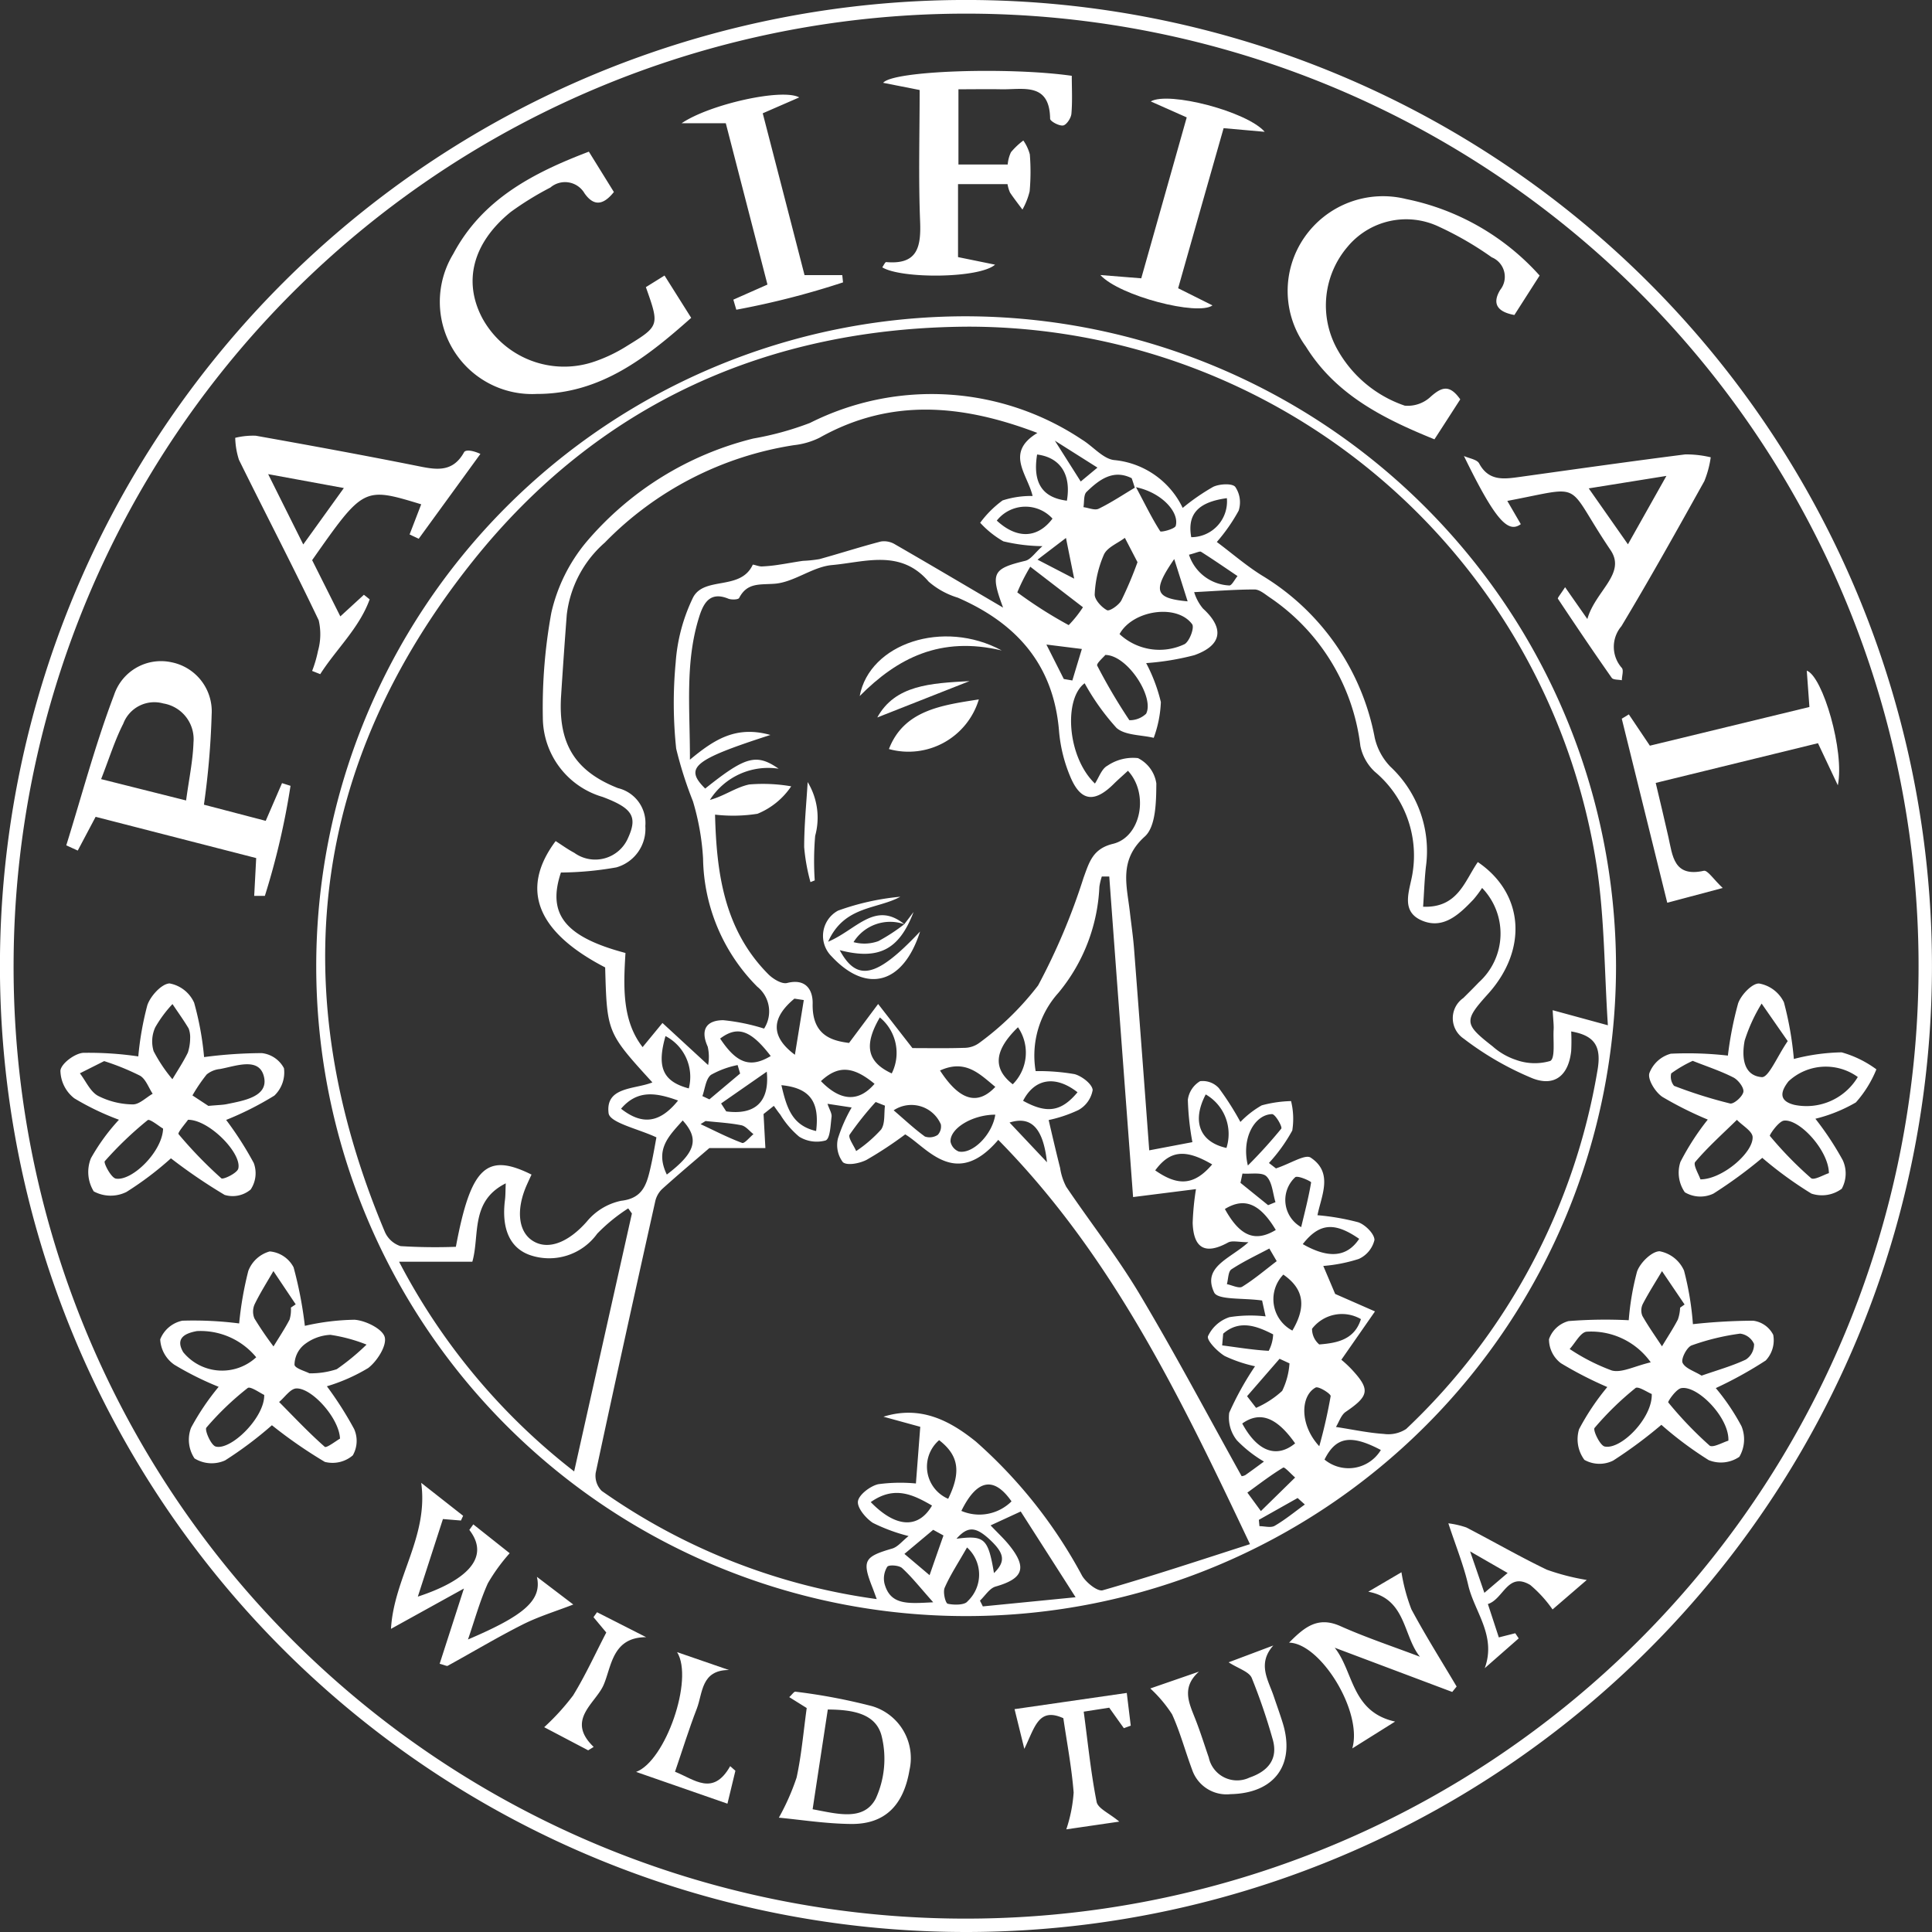<svg xmlns="http://www.w3.org/2000/svg" id="Group_73" data-name="Group 73" width="97.305" height="97.305" viewBox="0 0 97.305 97.305"><rect x="0" y="0" width="97.305" height="97.305" fill="#333333" stroke="none"/><path id="Path_208" data-name="Path 208" d="M3471.1,97.305a48.653,48.653,0,1,1,48.634-48.569A48.649,48.649,0,0,1,3471.1,97.305m-.092-.674a47.972,47.972,0,1,0-47.892-48.145,47.924,47.924,0,0,0,47.892,48.145" transform="translate(-3422.431 0)" fill="#fff"></path><path id="Path_209" data-name="Path 209" d="M3511.036,55.843a32.732,32.732,0,1,1-32.792-32.7,32.809,32.809,0,0,1,32.792,32.7m-.41,3.015c-.178-2.7-.166-5.35-.551-7.937a32.046,32.046,0,0,0-31.621-27.256c-10.122.039-18.684,3.892-25.009,11.827-8.181,10.265-9.512,21.641-4.425,33.745a1.3,1.3,0,0,0,.794.736,27.641,27.641,0,0,0,2.791.035c.752-4.018,1.546-4.764,3.81-3.637-.08.172-.161.347-.239.522-.552,1.244-.431,2.36.306,2.818.8.5,1.833.037,2.724-.981a3.045,3.045,0,0,1,1.721-1.039c1.038-.117,1.264-.757,1.449-1.53.158-.663.267-1.338.33-1.664-.886-.421-2.349-.733-2.409-1.218-.167-1.347,1.318-1.192,2.206-1.551-2.287-2.508-2.287-2.508-2.379-5.791-3.453-1.787-4.3-3.947-2.494-6.363.313.2.613.419.939.591a1.8,1.8,0,0,0,2.713-.76c.482-1.063.215-1.492-1.289-2.056a4.178,4.178,0,0,1-3.008-3.98,26.524,26.524,0,0,1,.427-5.292,8.5,8.5,0,0,1,1.774-3.578,16.083,16.083,0,0,1,8.4-5.2,15.336,15.336,0,0,0,2.851-.784,13.635,13.635,0,0,1,13.7.838c.565.343,1.088,1,1.662,1.035a4.267,4.267,0,0,1,3.412,2.406,10.811,10.811,0,0,1,1.537-1.062c.319-.15.951-.185,1.109,0a1.381,1.381,0,0,1,.173,1.2,8.934,8.934,0,0,1-1.1,1.578c.783.583,1.529,1.239,2.366,1.744a12.18,12.18,0,0,1,5.591,8.133,3.091,3.091,0,0,0,.78,1.435,5.815,5.815,0,0,1,1.792,5.058c-.07.639-.09,1.284-.139,2,1.755.068,2.093-1.3,2.755-2.249,2.326,1.578,2.53,4.4.518,6.637-1.224,1.356-1.219,1.518.228,2.645a3.339,3.339,0,0,0,1.168.678,2.774,2.774,0,0,0,1.733.058c.261-.136.139-1.024.171-1.576.014-.233-.021-.47-.048-.981l2.779.758m-14.334,12.117c.25.588.489,1.15.6,1.415l2.006.88c-.55.791-1.1,1.581-1.694,2.434a6.019,6.019,0,0,1,.5.464c.968,1.036.909,1.352-.28,2.161-.232.158-.335.507-.492.761.87.133,1.634.3,2.407.35a1.642,1.642,0,0,0,1.131-.25,32.166,32.166,0,0,0,9.63-18.037c.22-1.227-.129-1.776-1.32-1.984a9.772,9.772,0,0,1,0,.98c-.126,1.205-.806,1.818-1.935,1.387a15.261,15.261,0,0,1-3.484-2.008,1.238,1.238,0,0,1-.015-2.041c.264-.262.529-.524.786-.794a3.308,3.308,0,0,0,.161-4.751,5.681,5.681,0,0,1-.435.58c-.7.734-1.5,1.511-2.568,1.074-1.154-.47-.629-1.553-.5-2.4a5.5,5.5,0,0,0-1.9-5.106,2.43,2.43,0,0,1-.728-1.3,10.541,10.541,0,0,0-4.577-7.488c-.236-.16-.5-.391-.752-.392-.974,0-1.947.078-3.042.134a2.331,2.331,0,0,0,.445.827c1.075.982.975,1.847-.434,2.347a13.208,13.208,0,0,1-2.429.4,8.311,8.311,0,0,1,.741,1.964,5.877,5.877,0,0,1-.36,1.8c-.637-.153-1.443-.119-1.874-.5a11.907,11.907,0,0,1-1.605-2.249c-1.059.78-.89,3.7.518,5.051.2-.3.337-.742.625-.895a2.292,2.292,0,0,1,1.541-.386,1.7,1.7,0,0,1,.927,1.276c-.007.916-.021,2.171-.583,2.675-1.325,1.191-.9,2.472-.749,3.812.071.615.162,1.23.21,1.847q.39,5.064.764,10.145l2.174-.413a13.636,13.636,0,0,1-.229-2.136,1.284,1.284,0,0,1,.616-.934,1.1,1.1,0,0,1,.949.353,14.49,14.49,0,0,1,1.082,1.7,4.737,4.737,0,0,1,1.074-.836,6.185,6.185,0,0,1,1.477-.215,3.734,3.734,0,0,1,.061,1.483,8.263,8.263,0,0,1-1.175,1.635l.354.273c.747-.249,1.47-.73,1.75-.543,1.146.76.542,1.9.34,2.9a11.9,11.9,0,0,1,2.059.357c.352.123.817.589.811.893a1.413,1.413,0,0,1-.788.952,7.91,7.91,0,0,1-1.781.353M3473.8,87.748c-.118-.32-.171-.473-.232-.623-.513-1.315-.392-1.51,1.013-1.919.285-.083.507-.38.825-.63a8.846,8.846,0,0,1-1.8-.664c-.358-.235-.8-.763-.75-1.09s.612-.761,1.019-.857a8.326,8.326,0,0,1,1.9-.037c.072-.942.144-1.866.219-2.854l-1.854-.509c1.852-.576,3.319.176,4.653,1.251a24.32,24.32,0,0,1,5.354,6.764c.206.343.774.8,1.037.727,2.443-.7,4.857-1.5,7.416-2.323-3.52-7.431-6.942-14.539-12.678-20.362-2.148,2.519-3.6.367-4.686-.276a19.45,19.45,0,0,1-1.951,1.286c-.348.175-.96.3-1.187.117a1.435,1.435,0,0,1-.252-1.191,7.785,7.785,0,0,1,.693-1.567l-1.217-.185c.094.284.226.478.205.653-.054.423-.068,1.1-.3,1.193a1.685,1.685,0,0,1-1.329-.188,4.5,4.5,0,0,1-.955-1.115c-.1-.12-.184-.248-.324-.44l-.518.412c.038.679.064,1.2.093,1.715h-2.823c-.762.656-1.59,1.35-2.391,2.075a1.24,1.24,0,0,0-.337.621c-1.014,4.548-2.022,9.1-2.995,13.655a1.077,1.077,0,0,0,.3.913,31.361,31.361,0,0,0,13.848,5.45M3475.6,60c.78,0,1.691.018,2.6-.012a1.285,1.285,0,0,0,.77-.252,14.5,14.5,0,0,0,2.96-2.893,31.944,31.944,0,0,0,2.287-5.42c.295-.808.469-1.464,1.488-1.712,1.4-.342,1.828-2.51.749-3.678-.231.215-.472.423-.7.647-.958.959-1.649.913-2.171-.273a7.529,7.529,0,0,1-.6-2.377c-.275-3.342-2.139-5.427-5.1-6.716a4,4,0,0,1-1.467-.808c-1.411-1.655-3.217-.98-4.867-.834-.984.088-1.912.869-2.894.941-.754.056-1.377-.067-1.783.717-.046.087-.394.1-.556.031-.893-.361-1.225.2-1.443.876-.744,2.317-.472,4.683-.48,7.237,1.229-1.019,2.317-1.728,4.053-1.245-3.893,1.255-4.342,1.648-3.284,2.7,2.023-1.617,2.573-1.782,3.7-1A3.477,3.477,0,0,0,3465.4,47.5c.7-.183,1.31-.64,1.984-.778a8.332,8.332,0,0,1,2.11.094,3.754,3.754,0,0,1-1.7,1.383,7.92,7.92,0,0,1-2.136.043c.075,2.9.441,5.787,2.686,8.041.237.237.678.505.944.438.97-.246,1.3.381,1.286,1.04-.035,1.6.968,1.87,1.833,1.98.579-.774,1.021-1.368,1.465-1.962L3475.6,60m-14.453-4.788c-.109,1.746-.161,3.424.863,4.739l1-1.216,2.3,2.119a2.3,2.3,0,0,0-.021-.926c-.395-.873-.044-1.33.784-1.333a10.117,10.117,0,0,1,2.055.423,1.594,1.594,0,0,0-.341-2.108,9.339,9.339,0,0,1-2.732-6.458,12.49,12.49,0,0,0-.511-2.885,19.733,19.733,0,0,1-.843-2.648,21.74,21.74,0,0,1-.026-4.333,8.933,8.933,0,0,1,.881-3.291c.572-1.069,2.39-.319,3-1.637.015-.032.3.088.45.084a7.617,7.617,0,0,0,.867-.087c.406-.059.809-.138,1.215-.195a6.488,6.488,0,0,0,.827-.087c1.036-.286,2.058-.618,3.1-.888a1.06,1.06,0,0,1,.709.145c1.787,1.03,3.563,2.082,5.441,3.185-.652-1.748-.523-1.96,1.115-2.356.287-.07.5-.418.868-.739a8.85,8.85,0,0,1-1.969-.243,4.834,4.834,0,0,1-1.167-.935,5.246,5.246,0,0,1,1.128-1.125,4.62,4.62,0,0,1,1.512-.223c-.256-1.1-1.406-2.18.241-3.176-3.783-1.442-7.395-1.77-10.972.241a3.851,3.851,0,0,1-1.286.374,16.91,16.91,0,0,0-9.53,4.909,5.708,5.708,0,0,0-1.916,3.644q-.155,2.038-.285,4.079c-.149,2.362.659,3.773,2.866,4.642a1.805,1.805,0,0,1,1.377,1.911,2.015,2.015,0,0,1-1.457,2.08,16.5,16.5,0,0,1-2.794.259c-.691,2.066.161,3.233,3.245,4.051m32.16,25.615a6.4,6.4,0,0,1-1.356-1.064,1.835,1.835,0,0,1-.391-1.392,15.321,15.321,0,0,1,1.3-2.342,7.056,7.056,0,0,1-1.525-.516c-.373-.226-.92-.79-.843-1a1.821,1.821,0,0,1,1.079-.957,6.731,6.731,0,0,1,1.822-.039c-.1-.441-.174-.792-.176-.8-.956-.138-2.23-.015-2.416-.407-.614-1.3.813-1.693,1.727-2.529-.486,0-.816-.1-1.029.017-1.126.617-1.733.315-1.779-.984a13.393,13.393,0,0,1,.166-1.707l-3.167.4c-.389-5.221-.8-10.684-1.2-16.145l-.375,0a3.089,3.089,0,0,0-.123.52,8.974,8.974,0,0,1-2.067,5.343,4.723,4.723,0,0,0-1.143,3.938,10.636,10.636,0,0,1,1.962.153c.368.1.887.5.91.8a1.431,1.431,0,0,1-.716,1.007,6.813,6.813,0,0,1-1.5.505c.2.863.382,1.64.577,2.413a2.973,2.973,0,0,0,.309.95c1.224,1.812,2.583,3.541,3.7,5.415,1.79,3,3.426,6.093,5.133,9.159a.522.522,0,0,0,.187-.056c.3-.211.6-.432.929-.675m-43.551-10.07a32.136,32.136,0,0,0,8.817,10.561l2.909-12.991-.186-.257a8.711,8.711,0,0,0-1.562,1.274,2.981,2.981,0,0,1-3.383,1.079c-1.011-.354-1.447-1.321-1.262-2.781.028-.224.022-.454.039-.833-1.8.9-1.3,2.607-1.683,3.948Zm34.073,16.9c-1-1.568-1.878-2.937-2.764-4.321l-1.518.7c.369.388.672.668.93.987.927,1.145.722,1.694-.679,2.094-.305.087-.527.465-.786.708.046.1.1.194.143.291l4.674-.461m2.215-48.507a2.947,2.947,0,0,0,3.282.5c.252-.164.495-.831.372-1-.768-1.042-2.989-.709-3.654.494m-.717,1.054c-.091.112-.463.434-.411.537a28.363,28.363,0,0,0,1.621,2.751,1.2,1.2,0,0,0,.842-.326c.431-.82-.928-2.95-2.053-2.962m-3.78-4.444a9.679,9.679,0,0,0-.654,1.293,22.114,22.114,0,0,0,2.589,1.649,5.939,5.939,0,0,0,.718-.9l-2.652-2.04m5.4-.228-.637-1.227c-.362.274-.883.474-1.053.838a5.617,5.617,0,0,0-.466,2c-.016.268.338.654.619.805.126.068.6-.253.727-.5a19.134,19.134,0,0,0,.81-1.92m-8.587,49.626c-.448.787-.843,1.382-1.124,2.025-.1.221.037.783.152.809.32.073.866.07,1-.124a1.842,1.842,0,0,0-.027-2.71M3477.4,82.7c.668-1.363.525-2.192-.456-2.953a1.76,1.76,0,0,0,.456,2.953m-3.9.166c1.263,1.3,2.4,1.355,3.086.174-.966-.56-1.9-1.01-3.086-.174m18.71-3.958c.76,1.407,1.724,1.77,2.664,1-.928-1.32-1.768-1.636-2.664-1M3486.8,31.776c-.053-.159-.1-.318-.158-.478-.923-.463-1.633.066-2.274.691-.154.151-.108.506-.155.767.259.033.57.175.766.079.63-.306,1.218-.7,1.822-1.06m-9.812,29.354c.988,1.522,1.895,1.774,2.785.824-.785-.642-1.493-1.411-2.785-.824m13.382,1.205c-.712,1.356-.3,2.4,1.044,2.695a2.3,2.3,0,0,0-1.044-2.695m8.821,17.908c-1.514-.8-2.266-.667-2.838.482a1.9,1.9,0,0,0,2.838-.482m-4.457-6.015c.727-1.23.567-2.109-.455-2.819a1.784,1.784,0,0,0,.455,2.819m-3.484.156c-.018.2-.035.394-.052.591.781.1,1.56.231,2.345.273a1.945,1.945,0,0,0,.223-.828c-.834-.429-1.7-.749-2.516-.036m4.839,5.669a25.753,25.753,0,0,0,.573-2.521c.017-.12-.613-.513-.756-.435-.765.415-.817,1.88.183,2.956m-5.394-14.193c-1.364-.8-2.131-.7-2.869.3,1.165.816,1.974.748,2.869-.3m-14.05,22.053c-.665-.746-1.079-1.276-1.568-1.723-.156-.143-.668-.176-.746-.066a1.122,1.122,0,0,0-.138.853c.3,1.1,1.194,1,2.452.936m18.613-18.039c1.316.752,2.231.65,2.841-.266-1.24-.858-2.007-.8-2.841.266m-11.345-7.648c-1.11-.869-2.159-.7-2.741.429,1.2.665,1.926.551,2.741-.429m8.58,3.689a24.711,24.711,0,0,0,1.682-1.856c.068-.089-.3-.736-.466-.732-.868.021-1.557,1.2-1.216,2.588m.654,17.406,1.726-1.692c-.206-.176-.526-.541-.6-.5-.626.378-1.21.83-1.805,1.26l.679.928m-13.3-49.883c1.015.939,2.055.9,2.806-.1a1.84,1.84,0,0,0-2.806.1m18.339,40.217a1.9,1.9,0,0,0-2.461.487,1.027,1.027,0,0,0,.362.789c.889-.07,1.776-.233,2.1-1.277m-24.23-15.193c-.823,1.407-.637,2.249.6,2.82a2.312,2.312,0,0,0-.6-2.82m9.421-26.026c.226-1.317-.328-2.176-1.5-2.326-.23,1.419.255,2.172,1.5,2.326m11.8,36.587c.178-.748.375-1.494.5-2.252.008-.051-.662-.363-.8-.262a1.567,1.567,0,0,0,.3,2.514M3473.691,61.8c-1.084-.9-1.839-.939-2.7-.136.989,1.021,1.9,1.068,2.7.136m-3.563-4.219-.472-.072c-1.139.946-1.24,1.887.024,2.828.168-1.034.309-1.9.448-2.757m9.645,5.773c-1.161,0-2.3.7-2.254,1.366a.682.682,0,0,0,.41.489c.7.147,1.693-.847,1.844-1.855M3493.9,69.16c-.8-1.336-1.582-1.658-2.564-1.055.76,1.373,1.518,1.685,2.564,1.055m.047,1.571q-.187-.318-.372-.637c-.642.342-1.3.649-1.908,1.048-.168.111-.158.491-.23.748.262.05.605.231.773.128.61-.378,1.163-.85,1.736-1.287M3468.462,60.4c-1.012-1.322-1.676-1.535-2.547-.88.827,1.249,1.516,1.5,2.547.88m-4.666,2.241c-1.141-.414-2.059-.538-2.872.413,1.055.827,1.943.74,2.872-.413m2.167.147.258.4c1.4.189,2.2-.43,2.042-2l-2.3,1.6m-2.8-3.393c-.453,1.578-.125,2.289,1.173,2.636a2.316,2.316,0,0,0-1.173-2.636m.066,6.975c1.455-1.105,1.648-1.793.8-2.725-.671.764-1.421,1.439-.8,2.725m29.225,11.163.453.587a4.735,4.735,0,0,0,1.315-.855,3.724,3.724,0,0,0,.368-1.386l-.5-.231-1.637,1.885m-17.8-14.4c.558.479,1.042.936,1.576,1.322a.743.743,0,0,0,.645-.083.62.62,0,0,0,.157-.53,1.614,1.614,0,0,0-2.377-.708m3.41,20.175a2.3,2.3,0,0,0,2.526-.48c-.886-1.268-1.738-1.122-2.526.48M3474.216,62.9l-.468-.185a16.088,16.088,0,0,0-1.31,1.643c-.093.149.208.546.327.829a6.728,6.728,0,0,0,1.256-1.084c.211-.3.141-.794.195-1.2m17.22-30.6c-1.468.2-2,.818-1.794,1.965a1.8,1.8,0,0,0,1.794-1.965m-4.575-.552c.492.927.819,1.6,1.219,2.22.04.061.737-.114.781-.275.187-.674-.691-1.67-2-1.945m-5.946,27.2c-1.216,1.179-1.268,2.09-.263,2.872a2.255,2.255,0,0,0,.263-2.872m8.613-23.8a2.246,2.246,0,0,0,2.029,1.549c.123.012.276-.307.416-.473-.61-.411-1.215-.829-1.835-1.222-.071-.044-.227.049-.609.146M3469,61.868c.265,1.13.529,2.029,1.749,2.309.183-1.478-.313-2.17-1.749-2.309m8.159,22.677-.514-.283-1.449,1.213,1.267,1.072c.271-.779.484-1.39.7-2m6.06-43.136.431.074q.238-.793.479-1.586l-1.786-.223.876,1.735M3481.9,35.4l1.846.957c-.183-.909-.3-1.479-.413-2.05L3481.9,35.4m11.615,32.511.369-.151c-.138-.446-.16-1.01-.454-1.3-.227-.224-.794-.107-1.209-.141-.032.156-.066.312-.1.467l1.393,1.126m-26.594-6.635c-.042-.14-.082-.281-.125-.422a4.494,4.494,0,0,0-1.342.493c-.262.206-.3.7-.432,1.07l.353.164,1.546-1.3M3489.46,37.5l-.675-2.13c-1.1,1.6-.992,1.975.675,2.13m-7.083,28.25c-.193-1.74-.805-2.342-1.886-2l1.886,2m-17.2-2.076-.247.156c.693.325,1.376.679,2.091.946.119.045.376-.284.572-.441-.2-.156-.384-.4-.606-.448-.593-.118-1.205-.149-1.809-.214m30.186,19.316L3495,82.66l-1.953,1.1.03.318c.259,0,.575.095.769-.018.531-.31,1.011-.706,1.511-1.069m-15.65,3.45c.594-.584.525-.986-.175-1.652-.74-.7-1.142-.722-1.714-.078,1.412-.18,1.592-.025,1.889,1.73m3.063-57.038,1.306,2.061.842-.7-2.148-1.358" transform="translate(-3429.645 -7.213)" fill="#fff"></path><path id="Path_210" data-name="Path 210" d="M3436.743,60.2c.03-.568.06-1.136.1-1.9l-8.087-2.078-.9,1.7-.578-.263c.788-2.529,1.467-5.1,2.406-7.572a2.49,2.49,0,0,1,2.883-1.651,2.52,2.52,0,0,1,2.033,2.624,40.23,40.23,0,0,1-.389,4.551l3.112.814.821-1.9.428.136a37.581,37.581,0,0,1-1.292,5.542l-.532,0m-7.716-5.88,4.281,1.075c.143-1.07.342-1.993.372-2.922a1.824,1.824,0,0,0-1.521-1.964,1.673,1.673,0,0,0-2.018,1.026c-.424.829-.7,1.733-1.113,2.785" transform="translate(-3423.94 -15.083)" fill="#fff"></path><path id="Path_211" data-name="Path 211" d="M3550.39,75.771a10.249,10.249,0,0,1,2.407-.334,5.37,5.37,0,0,1,1.751.857,5.73,5.73,0,0,1-1.034,1.666,7.7,7.7,0,0,1-2.038.822,15.266,15.266,0,0,1,1.378,2.087,1.6,1.6,0,0,1-.05,1.438,1.675,1.675,0,0,1-1.529.244,19.4,19.4,0,0,1-2.474-1.8,23.125,23.125,0,0,1-2.459,1.8,1.529,1.529,0,0,1-1.442-.066,1.732,1.732,0,0,1-.222-1.529,12.836,12.836,0,0,1,1.378-2.132,18.245,18.245,0,0,1-2.284-1.142c-.353-.235-.747-.865-.66-1.189a1.6,1.6,0,0,1,1.083-.987,17.871,17.871,0,0,1,2.874.095,17.941,17.941,0,0,1,.513-2.623c.145-.432.716-1.029,1.061-1.007a1.716,1.716,0,0,1,1.248.946,16.668,16.668,0,0,1,.5,2.847m-4.708,6.071c1.1,0,2.661-1.34,2.632-2.13-.011-.3-.515-.579-.792-.868-.712.7-1.459,1.365-2.1,2.121-.118.14.186.64.263.876m6.47-.313c-.011-1.135-1.473-2.732-2.26-2.645-.275.031-.747.731-.713.769a18.9,18.9,0,0,0,2.075,2.128c.146.123.648-.176.9-.252m-2.075-6.649-1.315-1.891a8.336,8.336,0,0,0-.853,1.86c-.146.752-.108,1.767.861,1.845.344.028.777-1.046,1.306-1.814m3.529,1.807a2.752,2.752,0,0,0-3.487.216c-.375.479-.545.979.294,1.187a3.011,3.011,0,0,0,3.192-1.4m-8.316-.815a6.32,6.32,0,0,0-1.079.63.722.722,0,0,0,.142.627,23.3,23.3,0,0,0,2.823.889c.184.043.626-.345.669-.584.038-.213-.258-.6-.5-.725-.645-.329-1.341-.556-2.052-.838" transform="translate(-3460.044 -22.436)" fill="#fff"></path><path id="Path_212" data-name="Path 212" d="M3434.088,75.675a22.877,22.877,0,0,1,2.907-.2,1.442,1.442,0,0,1,1.115.761,1.611,1.611,0,0,1-.484,1.379,15.85,15.85,0,0,1-2.428,1.225,17.062,17.062,0,0,1,1.392,2.173,1.479,1.479,0,0,1-.157,1.332,1.406,1.406,0,0,1-1.31.272,27.36,27.36,0,0,1-2.706-1.843,16.324,16.324,0,0,1-2.239,1.693,1.788,1.788,0,0,1-1.648-.028,1.858,1.858,0,0,1-.143-1.668,10.171,10.171,0,0,1,1.412-1.94,13.275,13.275,0,0,1-2.248-1.079,1.805,1.805,0,0,1-.7-1.4c.044-.354.715-.856,1.142-.891a17.146,17.146,0,0,1,2.78.18,15.426,15.426,0,0,1,.455-2.576c.155-.465.719-1.081,1.118-1.1a1.691,1.691,0,0,1,1.24.973,15.137,15.137,0,0,1,.5,2.726m-.7-.959a1.289,1.289,0,0,0-.076-.469c-.252-.422-.542-.823-.815-1.231a6.292,6.292,0,0,0-.868,1.172,1.707,1.707,0,0,0-.082,1.2,7.709,7.709,0,0,0,.946,1.413c.265-.446.555-.879.78-1.344a2.457,2.457,0,0,0,.114-.736m-.107,4.123c-.117.171-.539.65-.477.723a21.558,21.558,0,0,0,2.155,2.225c.087.077.8-.259.854-.493.185-.765-1.466-2.463-2.532-2.455m1.026-.7c.517-.047.726-.047.927-.089.846-.174,2.074-.371,1.881-1.336-.214-1.063-1.4-.584-2.224-.432a1.244,1.244,0,0,0-.671.275,8.282,8.282,0,0,0-.716,1.055l.8.526m-5.246-2.255-1.224.615c.3.388.517.914.909,1.132a3.945,3.945,0,0,0,1.749.434c.331.01.672-.346,1.008-.536-.206-.31-.345-.734-.632-.907a12.354,12.354,0,0,0-1.81-.737m2.968,3.4c-.179-.1-.675-.51-.777-.428a18,18,0,0,0-2.161,2.069c-.071.079.317.837.56.877.816.134,2.34-1.359,2.377-2.518" transform="translate(-3423.808 -22.435)" fill="#fff"></path><path id="Path_213" data-name="Path 213" d="M3534.646,39.932c.359.515.638.914,1.122,1.605.4-1.417,1.973-2.283,1.168-3.472-2.365-3.5-1.188-3.233-5.2-2.478l.68,1.171c-.646.476-1.287-.2-2.865-3.433.262.121.657.172.767.375.482.9,1.243.79,2.035.681,2.78-.387,5.561-.782,8.347-1.136a5.33,5.33,0,0,1,1.282.146,5.047,5.047,0,0,1-.322,1.2c-1.365,2.452-2.731,4.9-4.178,7.309a1.6,1.6,0,0,0,.023,2.1c.1.124,0,.409,0,.619-.175-.037-.435-.014-.51-.121-.923-1.315-1.821-2.646-2.71-3.984-.027-.041.118-.2.365-.586m5.1-5.6-3.913.628,1.975,2.817,1.938-3.446" transform="translate(-3455.821 -10.359)" fill="#fff"></path><path id="Path_214" data-name="Path 214" d="M3441.437,95.318a11.877,11.877,0,0,1,2.5-.307c.554.037,1.41.46,1.521.873.115.43-.382,1.215-.831,1.558a9.031,9.031,0,0,1-2.081.92,17.844,17.844,0,0,1,1.371,2.151,1.468,1.468,0,0,1-.066,1.328,1.565,1.565,0,0,1-1.411.328,23.506,23.506,0,0,1-2.663-1.845,19.225,19.225,0,0,1-2.357,1.77,1.646,1.646,0,0,1-1.542-.1,1.7,1.7,0,0,1-.174-1.542,12.468,12.468,0,0,1,1.391-2.063,15.608,15.608,0,0,1-2.236-1.115,1.654,1.654,0,0,1-.708-1.275,1.536,1.536,0,0,1,1.113-.94,18.043,18.043,0,0,1,2.863.138,17.377,17.377,0,0,1,.461-2.645,1.615,1.615,0,0,1,1.08-.982,1.5,1.5,0,0,1,1.2.8,20.052,20.052,0,0,1,.568,2.947m-2.047,3.48c-.2-.09-.7-.451-.833-.347a14.518,14.518,0,0,0-2.079,1.993c-.1.116.229.889.47.954.764.206,2.47-1.461,2.442-2.6m2.278-1.088a4.163,4.163,0,0,0,1.376-.208,11.78,11.78,0,0,0,1.5-1.238,8.1,8.1,0,0,0-1.821-.492,2.3,2.3,0,0,0-1.339.511,1.329,1.329,0,0,0-.468.993c.013.184.562.332.749.434m-2.68-.811A3.631,3.631,0,0,0,3436,95.582c-.586.107-1.108.347-.69,1.063a2.53,2.53,0,0,0,3.679.253m4.217,4.1c-.041-1.032-1.419-2.559-2.2-2.527-.3.012-.579.442-.867.682.756.763,1.494,1.549,2.3,2.258.084.075.568-.3.767-.413m-2.473-6.6.242-.163-1.123-1.676c-.32.553-.667,1.1-.944,1.67a.9.9,0,0,0-.012.715,16.917,16.917,0,0,0,.961,1.411c.273-.448.567-.886.809-1.351a1.711,1.711,0,0,0,.067-.606" transform="translate(-3426.082 -28.542)" fill="#fff"></path><path id="Path_215" data-name="Path 215" d="M3543.015,95.235a29.023,29.023,0,0,1,3.036-.175,1.32,1.32,0,0,1,1.013.711,1.48,1.48,0,0,1-.378,1.293,20.166,20.166,0,0,1-2.514,1.39,11.083,11.083,0,0,1,1.292,1.915,1.74,1.74,0,0,1-.106,1.546,1.641,1.641,0,0,1-1.543.167,18.2,18.2,0,0,1-2.384-1.778,22.981,22.981,0,0,1-2.426,1.8,1.548,1.548,0,0,1-1.451-.035,1.745,1.745,0,0,1-.269-1.543,12.259,12.259,0,0,1,1.423-2.125,19.142,19.142,0,0,1-2.337-1.2,1.512,1.512,0,0,1-.6-1.209,1.43,1.43,0,0,1,.987-.913,23.676,23.676,0,0,1,3.029-.043,13.518,13.518,0,0,1,.416-2.441c.149-.447.746-1.032,1.142-1.032a1.685,1.685,0,0,1,1.227.974,14.963,14.963,0,0,1,.447,2.693m-2.074,3.521c-.2-.076-.681-.405-.816-.3a15.141,15.141,0,0,0-2.063,2.01c-.092.107.271.884.51.935.824.176,2.418-1.449,2.37-2.647m1.43-4.346.224-.159-1.138-1.681c-.326.549-.671,1.088-.966,1.654a.732.732,0,0,0-.022.6c.3.529.653,1.026.987,1.534.269-.447.558-.886.8-1.347a2.028,2.028,0,0,0,.113-.6m2.432,6.7c.054-1.148-1.543-2.792-2.371-2.648-.266.046-.691.681-.658.719a19.141,19.141,0,0,0,2.08,2.172c.156.134.686-.169.949-.244m-1.35-3.276c.8-.279,1.542-.486,2.23-.81a.921.921,0,0,0,.413-.784.887.887,0,0,0-.7-.522,11.847,11.847,0,0,0-2.444.593c-.245.091-.546.686-.456.876.137.287.594.421.96.648m-2.564-.672a3.682,3.682,0,0,0-3.227-1.542c-.311.03-.572.566-.856.871a10.068,10.068,0,0,0,2.129,1.085c.5.126,1.121-.217,1.954-.414" transform="translate(-3457.756 -28.543)" fill="#fff"></path><path id="Path_216" data-name="Path 216" d="M3444.936,40.976l1.188-1.09.29.233c-.526,1.449-1.681,2.5-2.49,3.766l-.408-.163a6.02,6.02,0,0,0,.294-1,3.118,3.118,0,0,0,.038-1.549c-1.295-2.717-2.688-5.386-4.018-8.085a3.922,3.922,0,0,1-.187-1.106,3.778,3.778,0,0,1,1.036-.106c2.679.478,5.357.968,8.026,1.5.961.193,1.86.423,2.464-.669.069-.126.391-.113.823.085q-1.553,2.137-3.108,4.274l-.459-.217q.293-.76.585-1.519c-2.9-.88-2.9-.88-5.493,2.813l1.418,2.829m-1.867-3.618,2.046-2.843-3.812-.7c.614,1.233,1.138,2.282,1.766,3.539" transform="translate(-3427.796 -9.931)" fill="#fff"></path><path id="Path_217" data-name="Path 217" d="M3465.013,17.918l.935-.582c.442.7.854,1.356,1.343,2.131-2.261,2.01-4.576,3.837-7.782,3.833a4.645,4.645,0,0,1-4.2-7.056c1.455-2.736,3.986-4.065,6.828-5.147l1.26,2.033c-.516.646-1,.75-1.481.062a1.136,1.136,0,0,0-1.717-.288,15.477,15.477,0,0,0-1.995,1.229c-1.92,1.559-2.412,3.505-1.431,5.353a4.694,4.694,0,0,0,5.637,2.186,7.753,7.753,0,0,0,1.664-.8c1.627-1,1.619-1.018.935-2.95" transform="translate(-3432.479 -3.459)" fill="#fff"></path><path id="Path_218" data-name="Path 218" d="M3525.347,24.61c-.422.656-.821,1.275-1.3,2.014-2.566-1.042-4.971-2.239-6.482-4.682a4.731,4.731,0,0,1-.076-5.477,4.817,4.817,0,0,1,5.138-1.942,12.305,12.305,0,0,1,6.717,3.852l-1.271,1.987c-.824-.151-1.152-.545-.713-1.266a1.06,1.06,0,0,0-.427-1.64,16.5,16.5,0,0,0-2.653-1.538,3.838,3.838,0,0,0-4.622,1.023,4.545,4.545,0,0,0-.532,5.1,6.152,6.152,0,0,0,3.426,2.887,1.685,1.685,0,0,0,1.315-.46c.542-.476.94-.626,1.479.142" transform="translate(-3451.801 -4.497)" fill="#fff"></path><path id="Path_219" data-name="Path 219" d="M3488.875,6.15l-1.84-.363c.5-.62,6.363-.8,9.5-.353,0,.622.037,1.272-.019,1.914-.02.219-.247.561-.419.588-.2.032-.652-.211-.653-.34-.025-1.852-1.37-1.461-2.464-1.483-.692-.014-1.384,0-2.153,0V9.9h2.481a1.783,1.783,0,0,1,.165-.619,3.666,3.666,0,0,1,.622-.588,2.189,2.189,0,0,1,.327.7,10.985,10.985,0,0,1-.009,1.858,3.576,3.576,0,0,1-.363.92c-.21-.283-.428-.561-.624-.853a1.749,1.749,0,0,1-.127-.428h-2.493v3.675l1.866.381c-.8.7-4.731.72-5.682.134.069-.094.143-.268.2-.264,1.578.138,1.759-.759,1.706-2.059-.087-2.183-.023-4.373-.023-6.61" transform="translate(-3442.555 -1.616)" fill="#fff"></path><path id="Path_220" data-name="Path 220" d="M3550.554,50.9c-.05-.687-.09-1.24-.133-1.827.807.287,1.915,4.078,1.564,5.775-.409-.869-.676-1.439-1-2.121l-8.172,2c.229.97.44,1.838.635,2.711.217.964.268,2.052,1.787,1.715.188-.042.492.432.951.866l-2.792.743c-.774-3.135-1.533-6.2-2.291-9.269l.356-.217c.322.48.645.96,1.059,1.576l8.032-1.948" transform="translate(-3459.423 -15.296)" fill="#fff"></path><path id="Path_221" data-name="Path 221" d="M3474.534,8.366h-2.225c1.429-.963,5.076-1.771,5.922-1.3l-1.838.8c.7,2.708,1.4,5.407,2.105,8.149h1.9l.039.367a41.413,41.413,0,0,1-5.375,1.377c-.05-.169-.1-.339-.149-.507l1.718-.76-2.1-8.131" transform="translate(-3437.978 -2.16)" fill="#fff"></path><path id="Path_222" data-name="Path 222" d="M3507.3,8.163l-1.812-.805c.908-.52,4.852.507,5.74,1.531l-2.07-.184c-.368,1.293-.747,2.621-1.124,3.949-.382,1.347-.763,2.693-1.166,4.113l1.729.864c-.735.54-4.673-.469-5.646-1.529l2.059.165c.367-1.3.744-2.633,1.122-3.968s.761-2.688,1.168-4.135" transform="translate(-3447.531 -2.25)" fill="#fff"></path><path id="Path_223" data-name="Path 223" d="M3454.71,113.83l-3.669,2.029c.147-2.574,1.9-4.643,1.522-7.353q1.053.827,2.112,1.659c-.038.079-.074.159-.11.238l-.908-.074c-.417,1.291-.833,2.574-1.264,3.907,2.268-.743,3.732-1.887,2.594-3.36l.2-.279,1.832,1.453a9.158,9.158,0,0,0-1.1,1.516c-.4.889-.658,1.836-1,2.828,2.8-1.194,3.741-1.962,3.471-3.155l1.832,1.394c-.866.337-1.736.6-2.534,1-1.286.648-2.525,1.391-3.788,2.085-.052.028-.153-.034-.408-.1.383-1.185.763-2.365,1.223-3.794" transform="translate(-3431.349 -33.822)" fill="#fff"></path><path id="Path_224" data-name="Path 224" d="M3523.35,119.3c-.856-1.052-.683-2.918-2.6-3.271l1.671-.981a9.22,9.22,0,0,0,.5,1.865c.709,1.324,1.514,2.6,2.279,3.891-.073.092-.148.182-.222.273l-5.919-2.228c.961,1.2.829,3.23,3.042,3.72l-2.156,1.352c.534-1.847-1.593-5.294-3.184-5.327.774-.781,1.444-1.34,2.582-.834,1.3.58,2.663,1.032,4,1.54" transform="translate(-3451.837 -35.862)" fill="#fff"></path><path id="Path_225" data-name="Path 225" d="M3479.422,130.136a11.755,11.755,0,0,0,.895-2.024c.244-1.121.341-2.275.509-3.5l-.88-.55c.144-.129.242-.285.312-.273a29.352,29.352,0,0,1,3.864.73,2.728,2.728,0,0,1,1.881,3.214c-.3,1.788-1.246,2.734-2.939,2.718-1.288-.012-2.573-.218-3.641-.317m1.7-.424c1.251.231,2.565.612,3.177-.529a4.81,4.81,0,0,0,.306-3.131c-.277-1.174-1.481-1.355-2.718-1.364-.253,1.665-.5,3.273-.764,5.024" transform="translate(-3440.196 -38.587)" fill="#fff"></path><path id="Path_226" data-name="Path 226" d="M3506.612,122.568l2.444-.845c-.885.789-.509,1.559-.2,2.344.259.65.466,1.32.695,1.982a1.456,1.456,0,0,0,2.052,1.009c.908-.311,1.483-.921,1.15-1.986a29.661,29.661,0,0,0-1.039-3.034c-.139-.317-.665-.465-1.164-.785l2.251-.847c-.821.926-.251,1.742.021,2.555.145.429.3.857.435,1.288.685,2.13-.372,3.6-2.609,3.644a1.831,1.831,0,0,1-1.937-1.234c-.346-.926-.6-1.887-1.008-2.786a6.737,6.737,0,0,0-1.094-1.3" transform="translate(-3448.671 -37.531)" fill="#fff"></path><path id="Path_227" data-name="Path 227" d="M3530.963,117.21l.822-.208.173.259-1.71,1.5c.6-1.641-.526-2.847-.833-4.187-.227-.987-.614-1.938-1-3.108a4.425,4.425,0,0,1,.907.209c1.353.7,2.674,1.463,4.046,2.124a11.477,11.477,0,0,0,2.018.52l-1.723,1.485a6.319,6.319,0,0,0-1.122-1.232c-1.141-.682-1.346.714-2.135.959.19.577.354,1.079.552,1.683m-1.452-4.347c.289.836.49,1.421.723,2.1l1.172-1-1.9-1.093" transform="translate(-3455.469 -34.744)" fill="#fff"></path><path id="Path_228" data-name="Path 228" d="M3499.274,130.752a7.418,7.418,0,0,0,.371-1.857c-.1-1.268-.341-2.525-.519-3.744-1.254-.567-1.432.456-1.965,1.544-.207-.841-.322-1.311-.492-2l5.652-.816c.075.621.138,1.134.2,1.648l-.347.127c-.237-.33-.473-.661-.737-1.032l-1.285.2c.208,1.543.356,3.057.65,4.543.065.333.629.567,1.142.995l-2.671.39" transform="translate(-3445.571 -38.614)" fill="#fff"></path><path id="Path_229" data-name="Path 229" d="M3468.98,126.925c1.471-.543,2.915-4.661,2.063-6.031l2.611.9c-1.408,0-1.318,1.165-1.616,1.94-.4,1.032-.725,2.09-1.1,3.184.985.389,1.915,1.248,2.779-.282l.262.232c-.125.514-.248,1.028-.4,1.658l-4.6-1.6" transform="translate(-3436.941 -37.684)" fill="#fff"></path><path id="Path_230" data-name="Path 230" d="M3465.376,118.993l-.643-.771.178-.249,2.474,1.257c-1.72,0-1.742,1.5-2.148,2.417-.413.929-1.905,1.758-.495,3.109l-.277.172-2.215-1.165a11.745,11.745,0,0,0,1.457-1.6c.62-1.01,1.115-2.1,1.67-3.168" transform="translate(-3434.842 -36.773)" fill="#fff"></path><path id="Path_231" data-name="Path 231" d="M3486.759,66.991q.23-.3.461-.607c-.731,1.92-1.767,2.428-3.72,1.923.875,1.614,1.862,1.385,4.048-.94-.842,2.642-2.687,3.159-4.46,1.249a1.447,1.447,0,0,1,.327-2.3,12.631,12.631,0,0,1,3.139-.7c-1.179.646-2.823.442-3.638,2.266,1.431-.6,2.362-2.078,3.842-.88a2.172,2.172,0,0,0-2.562.9,2.063,2.063,0,0,0,1.251-.05,9.175,9.175,0,0,0,1.311-.857" transform="translate(-3441.208 -20.452)" fill="#fff"></path><path id="Path_232" data-name="Path 232" d="M3492.006,51.179a3.7,3.7,0,0,1-4.528,2.5c.751-1.952,2.651-2.208,4.528-2.5" transform="translate(-3442.707 -15.953)" fill="#fff"></path><path id="Path_233" data-name="Path 233" d="M3485.34,49.572c.492-2.644,4.208-3.89,7.154-2.295-3.088-.735-5.252.379-7.154,2.295" transform="translate(-3442.041 -14.516)" fill="#fff"></path><path id="Path_234" data-name="Path 234" d="M3481.592,62.267a9.746,9.746,0,0,1-.317-1.761c0-1.109.113-2.218.176-3.278a3.452,3.452,0,0,1,.378,2.707,14.834,14.834,0,0,0-.022,2.245l-.215.086" transform="translate(-3440.773 -17.839)" fill="#fff"></path><path id="Path_235" data-name="Path 235" d="M3486.625,51.67c.9-1.633,2.675-1.724,4.645-1.831l-4.645,1.831" transform="translate(-3442.441 -15.535)" fill="#fff"></path></svg>